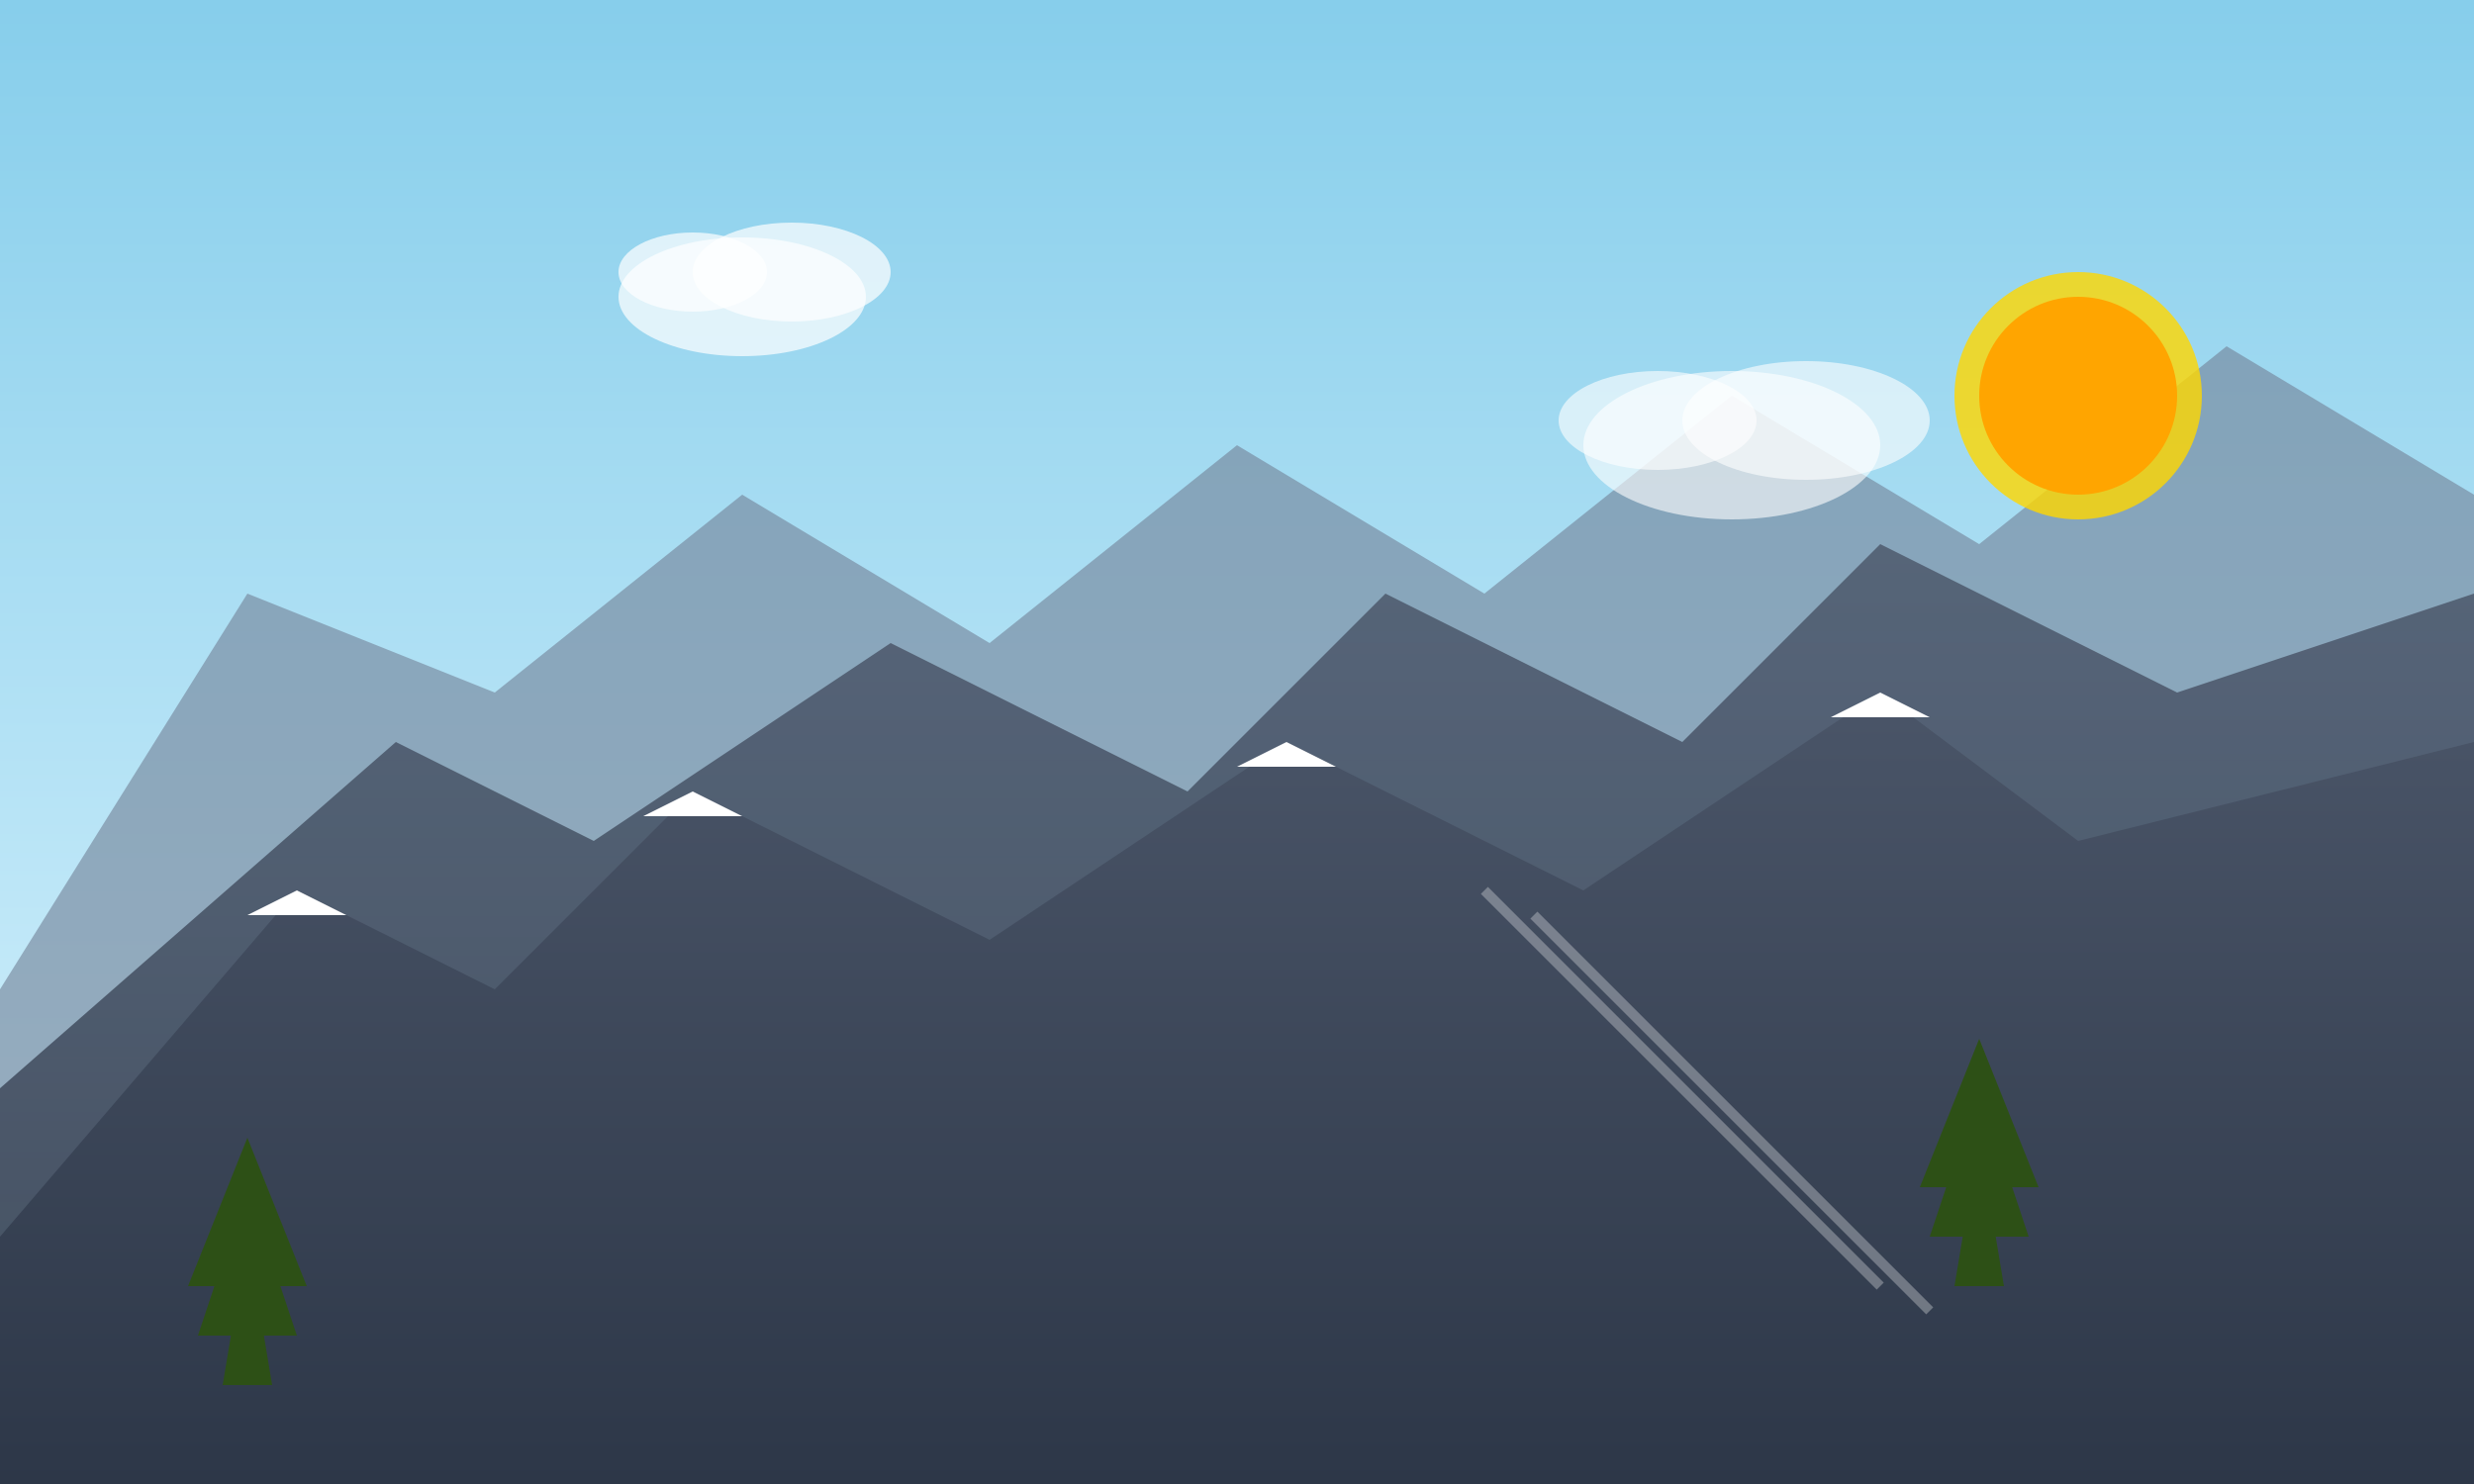 <svg width="500" height="300" viewBox="0 0 500 300" fill="none" xmlns="http://www.w3.org/2000/svg">
  <rect x="0" y="0" width="500" height="300" fill="#333333" stroke="none"/>
  <!-- Sky gradient -->
  <defs>
    <linearGradient id="skyGradient" x1="0%" y1="0%" x2="0%" y2="100%">
      <stop offset="0%" style="stop-color:#87CEEB;stop-opacity:1" />
      <stop offset="100%" style="stop-color:#E0F6FF;stop-opacity:1" />
    </linearGradient>
    <linearGradient id="mountainGradient" x1="0%" y1="0%" x2="0%" y2="100%">
      <stop offset="0%" style="stop-color:#4A5568;stop-opacity:1" />
      <stop offset="100%" style="stop-color:#2D3748;stop-opacity:1" />
    </linearGradient>
  </defs>
  
  <!-- Sky background -->
  <rect width="500" height="300" fill="url(#skyGradient)"/>
  
  <!-- Back mountains (furthest) -->
  <path d="M0 200 L50 120 L100 140 L150 100 L200 130 L250 90 L300 120 L350 80 L400 110 L450 70 L500 100 L500 300 L0 300 Z" 
        fill="#718096" opacity="0.6"/>
  
  <!-- Middle mountains -->
  <path d="M0 220 L80 150 L120 170 L180 130 L240 160 L280 120 L340 150 L380 110 L440 140 L500 120 L500 300 L0 300 Z" 
        fill="url(#mountainGradient)" opacity="0.8"/>
  
  <!-- Front mountains -->
  <path d="M0 250 L60 180 L100 200 L140 160 L200 190 L260 150 L320 180 L380 140 L420 170 L500 150 L500 300 L0 300 Z" 
        fill="url(#mountainGradient)"/>
  
  <!-- Snow caps on peaks -->
  <path d="M60 180 L50 185 L70 185 Z" fill="#ffffff"/>
  <path d="M140 160 L130 165 L150 165 Z" fill="#ffffff"/>
  <path d="M260 150 L250 155 L270 155 Z" fill="#ffffff"/>
  <path d="M380 140 L370 145 L390 145 Z" fill="#ffffff"/>
  
  <!-- Sun -->
  <circle cx="420" cy="80" r="25" fill="#FFD700" opacity="0.8"/>
  <circle cx="420" cy="80" r="20" fill="#FFA500"/>
  
  <!-- Clouds -->
  <ellipse cx="150" cy="60" rx="25" ry="12" fill="#ffffff" opacity="0.7"/>
  <ellipse cx="160" cy="55" rx="20" ry="10" fill="#ffffff" opacity="0.7"/>
  <ellipse cx="140" cy="55" rx="15" ry="8" fill="#ffffff" opacity="0.7"/>
  
  <ellipse cx="350" cy="90" rx="30" ry="15" fill="#ffffff" opacity="0.6"/>
  <ellipse cx="365" cy="85" rx="25" ry="12" fill="#ffffff" opacity="0.6"/>
  <ellipse cx="335" cy="85" rx="20" ry="10" fill="#ffffff" opacity="0.6"/>
  
  <!-- Pine trees -->
  <polygon points="50,250 45,280 55,280" fill="#2D5016"/>
  <polygon points="50,240 40,270 60,270" fill="#2D5016"/>
  <polygon points="50,230 38,260 62,260" fill="#2D5016"/>
  
  <polygon points="400,230 395,260 405,260" fill="#2D5016"/>
  <polygon points="400,220 390,250 410,250" fill="#2D5016"/>
  <polygon points="400,210 388,240 412,240" fill="#2D5016"/>
  
  <!-- Ski slopes indication -->
  <path d="M300 180 Q320 200 340 220 Q360 240 380 260" stroke="#ffffff" stroke-width="2" fill="none" opacity="0.3"/>
  <path d="M310 185 Q330 205 350 225 Q370 245 390 265" stroke="#ffffff" stroke-width="2" fill="none" opacity="0.3"/>
</svg>
